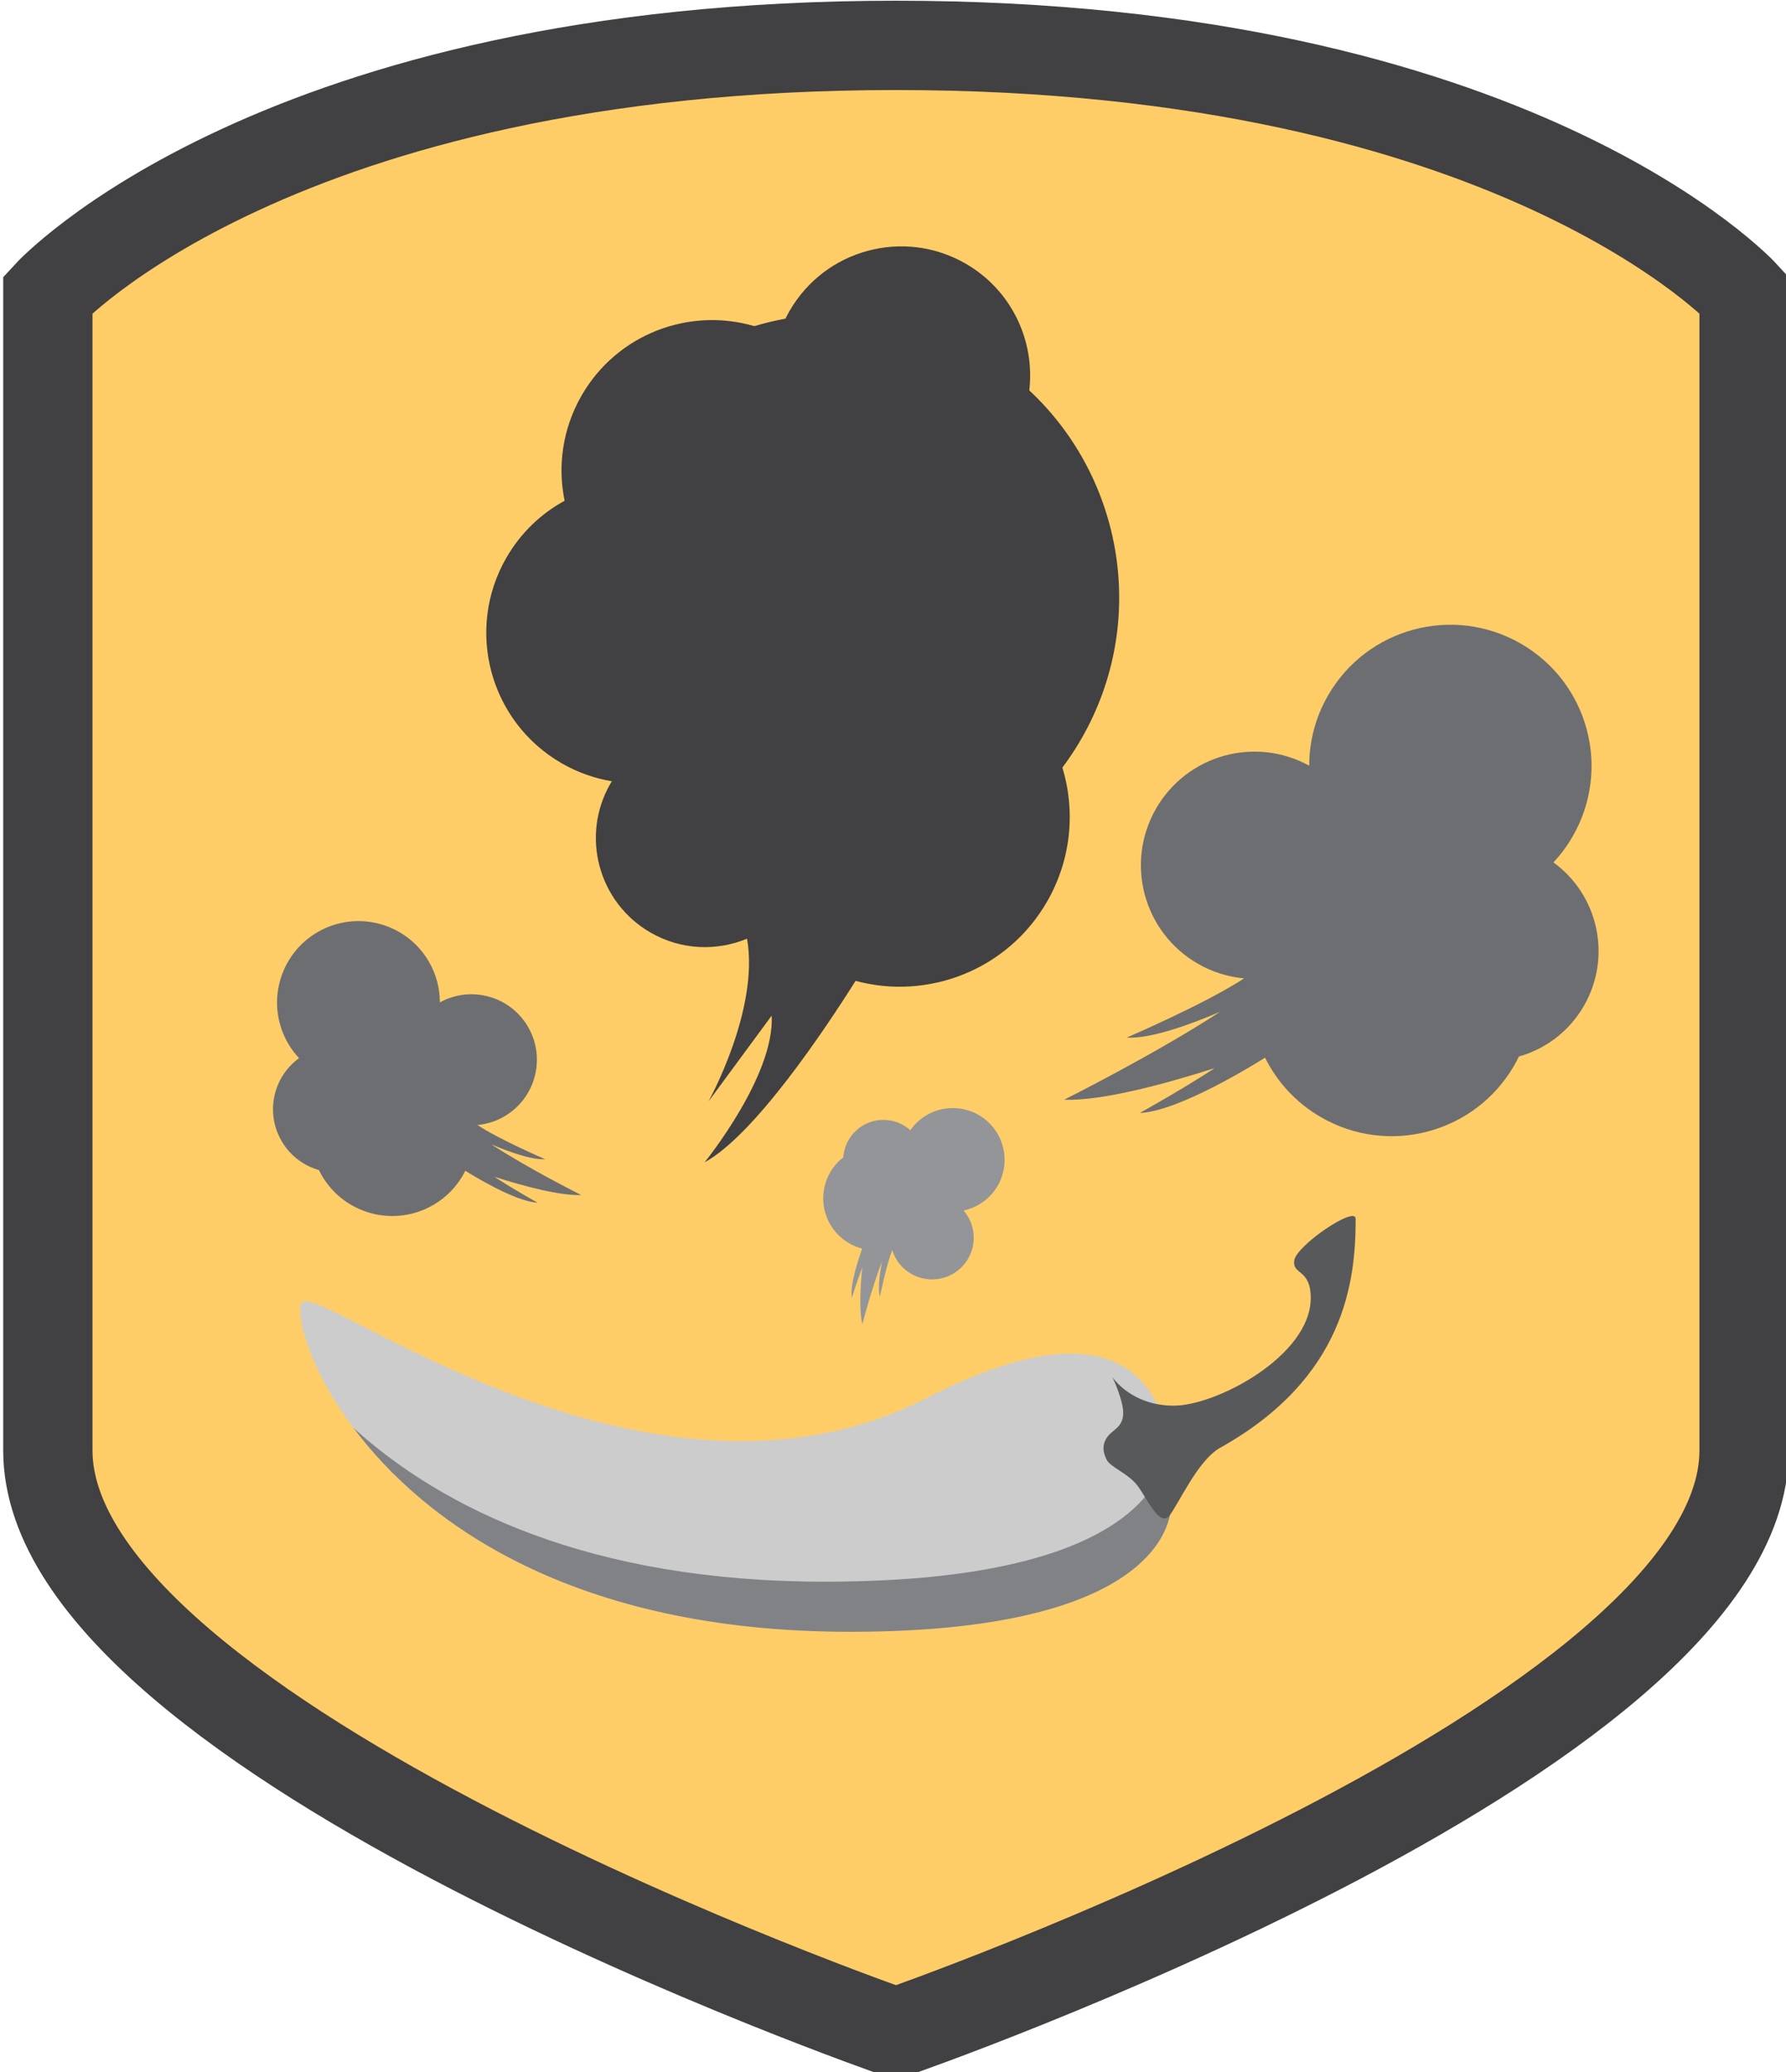 <?xml version="1.0" encoding="utf-8"?>
<!-- Generator: Adobe Illustrator 15.1.0, SVG Export Plug-In  -->
<!DOCTYPE svg PUBLIC "-//W3C//DTD SVG 1.1//EN" "http://www.w3.org/Graphics/SVG/1.1/DTD/svg11.dtd">
<svg version="1.1"
	 xmlns="http://www.w3.org/2000/svg" xmlns:xlink="http://www.w3.org/1999/xlink" xmlns:a="http://ns.adobe.com/AdobeSVGViewerExtensions/3.0/"
	 x="0px" y="0px" width="100px" height="116px" viewBox="-0.179 -0.04 100 116" enable-background="new -0.179 -0.04 100 116"
	 xml:space="preserve">
<defs>
</defs>
<path fill="#FFCD67" stroke="#414042" stroke-width="5" stroke-miterlimit="10" d="M49.986,2.5C15.281,2.5,2.5,16.451,2.5,16.451
	s0,48.593,0,64.714c0,16.12,47.486,32.589,47.486,32.589s47.488-16.469,47.488-32.589c0-16.121,0-64.714,0-64.714
	S84.693,2.5,49.986,2.5z"/>
<path fill="#414042" d="M44.029,17.368c-0.081,0.143-0.157,0.286-0.229,0.431c-0.589,0.108-1.172,0.249-1.744,0.421
	c-3.648-1.072-7.688,0.441-9.67,3.881c-1.068,1.856-1.352,3.949-0.952,5.894c-1.317,0.718-2.458,1.796-3.261,3.19
	c-2.322,4.031-0.936,9.184,3.094,11.505c0.897,0.516,1.848,0.849,2.812,1.01c-0.027,0.042-0.054,0.085-0.079,0.128
	c-1.684,2.924-0.678,6.658,2.246,8.342c1.715,0.988,3.709,1.048,5.403,0.341c0.702,3.967-2.159,9.114-2.159,9.114l3.539-4.807
	c0.18,3.373-3.756,8.213-3.756,8.213c2.791-1.525,6.71-7.392,8.453-10.158c4.066,1.101,8.52-0.614,10.721-4.436
	c1.363-2.368,1.594-5.078,0.859-7.504c0.381-0.508,0.735-1.043,1.06-1.607c3.755-6.519,2.36-14.591-2.915-19.511
	c0.326-2.777-0.988-5.613-3.566-7.097C50.432,12.728,46.02,13.915,44.029,17.368z"/>
<path fill="#6D6E71" d="M74.178,38.896c-0.715,1.241-1.053,2.595-1.053,3.931c-3.027-1.665-6.843-0.608-8.574,2.398
	c-1.754,3.045-0.707,6.933,2.338,8.688c0.82,0.473,1.703,0.741,2.59,0.822c-2.226,1.452-6.577,3.315-6.577,3.315
	c1.344,0.08,3.577-0.737,5.232-1.445c-3.646,2.381-8.733,4.924-8.733,4.924c2.074,0.076,5.53-0.845,8.432-1.769
	c-1.996,1.3-4.197,2.51-4.197,2.51c2.17-0.083,6.418-2.719,7.016-3.097c0.671,1.352,1.734,2.528,3.14,3.338
	c3.79,2.184,8.632,0.88,10.815-2.91c0.093-0.162,0.178-0.326,0.258-0.492c1.484-0.421,2.813-1.398,3.643-2.84
	c1.582-2.748,0.801-6.208-1.709-8.027c0.406-0.435,0.77-0.919,1.078-1.456c2.18-3.782,0.879-8.615-2.904-10.793
	C81.189,33.813,76.355,35.113,74.178,38.896z"/>
<path fill="#6D6E71" d="M23.843,53.811c0.411,0.715,0.606,1.495,0.606,2.267c1.746-0.96,3.945-0.352,4.944,1.383
	c1.011,1.755,0.407,3.998-1.349,5.009c-0.473,0.273-0.982,0.428-1.493,0.474c1.282,0.839,3.792,1.913,3.792,1.913
	c-0.774,0.046-2.063-0.425-3.017-0.834c2.103,1.374,5.036,2.839,5.036,2.839c-1.195,0.044-3.189-0.486-4.861-1.02
	c1.15,0.75,2.42,1.447,2.42,1.447c-1.252-0.048-3.701-1.567-4.046-1.785c-0.387,0.779-1,1.457-1.811,1.925
	c-2.186,1.258-4.977,0.507-6.235-1.679c-0.055-0.094-0.104-0.188-0.149-0.284c-0.856-0.241-1.621-0.806-2.1-1.638
	c-0.913-1.583-0.463-3.578,0.985-4.628c-0.234-0.251-0.444-0.53-0.623-0.84c-1.256-2.181-0.506-4.967,1.675-6.224
	C19.799,50.88,22.586,51.63,23.843,53.811z"/>
<path fill="#CCCCCC" d="M16.748,72.864c-1.052,1.051,4.473,18.45,30.67,18.45c18.61,0,17.971-7.188,17.971-7.188
	s1.917-13.897-13.658-5.91C36.156,86.203,17.799,71.813,16.748,72.864z"/>
<path fill="#808285" d="M65.191,80.226c-0.024,0.391-0.056,0.625-0.056,0.625s0.681,7.659-19.146,7.659
	c-13.171,0-21.433-4.128-26.373-8.604c3.907,5.219,12.175,11.409,27.804,11.409c18.609,0,17.971-7.188,17.971-7.188
	S65.65,82.22,65.191,80.226z"/>
<path fill="#58595B" d="M62.107,77.058c0,0,1.039,1.598,3.435,1.598s7.669-2.795,7.669-6.03c0-1.657-1.06-1.277-0.92-2.116
	c0.141-0.839,3.435-3.075,3.435-2.316c0,3.475-0.584,8.905-7.587,12.819c-1.245,0.695-2.297,3.095-2.836,3.794
	s-1.277-0.998-1.797-1.678c-0.52-0.679-1.518-1.038-1.717-1.438c-0.2-0.399-0.28-0.799,0-1.237c0.279-0.44,0.857-0.54,0.918-1.278
	C62.767,78.437,62.107,77.058,62.107,77.058z"/>
<path fill="#939598" d="M55.106,67.053c-0.391,0.351-0.852,0.575-1.331,0.677c0.828,0.96,0.74,2.41-0.208,3.262
	c-0.959,0.86-2.435,0.781-3.296-0.179c-0.232-0.259-0.396-0.555-0.492-0.867c-0.353,0.909-0.69,2.613-0.69,2.613
	c-0.13-0.476-0.008-1.34,0.12-1.987c-0.577,1.489-1.102,3.51-1.102,3.51c-0.186-0.739-0.117-2.051-0.008-3.162
	c-0.314,0.814-0.581,1.697-0.581,1.697c-0.135-0.785,0.487-2.51,0.578-2.754c-0.537-0.138-1.04-0.43-1.438-0.873
	c-1.072-1.194-0.973-3.031,0.222-4.104c0.052-0.045,0.104-0.088,0.157-0.13c0.038-0.564,0.288-1.116,0.742-1.524
	c0.865-0.777,2.168-0.76,3.012,0.003c0.125-0.179,0.271-0.347,0.44-0.498c1.192-1.07,3.026-0.972,4.096,0.221
	C56.396,64.148,56.298,65.983,55.106,67.053z"/>
</svg>
